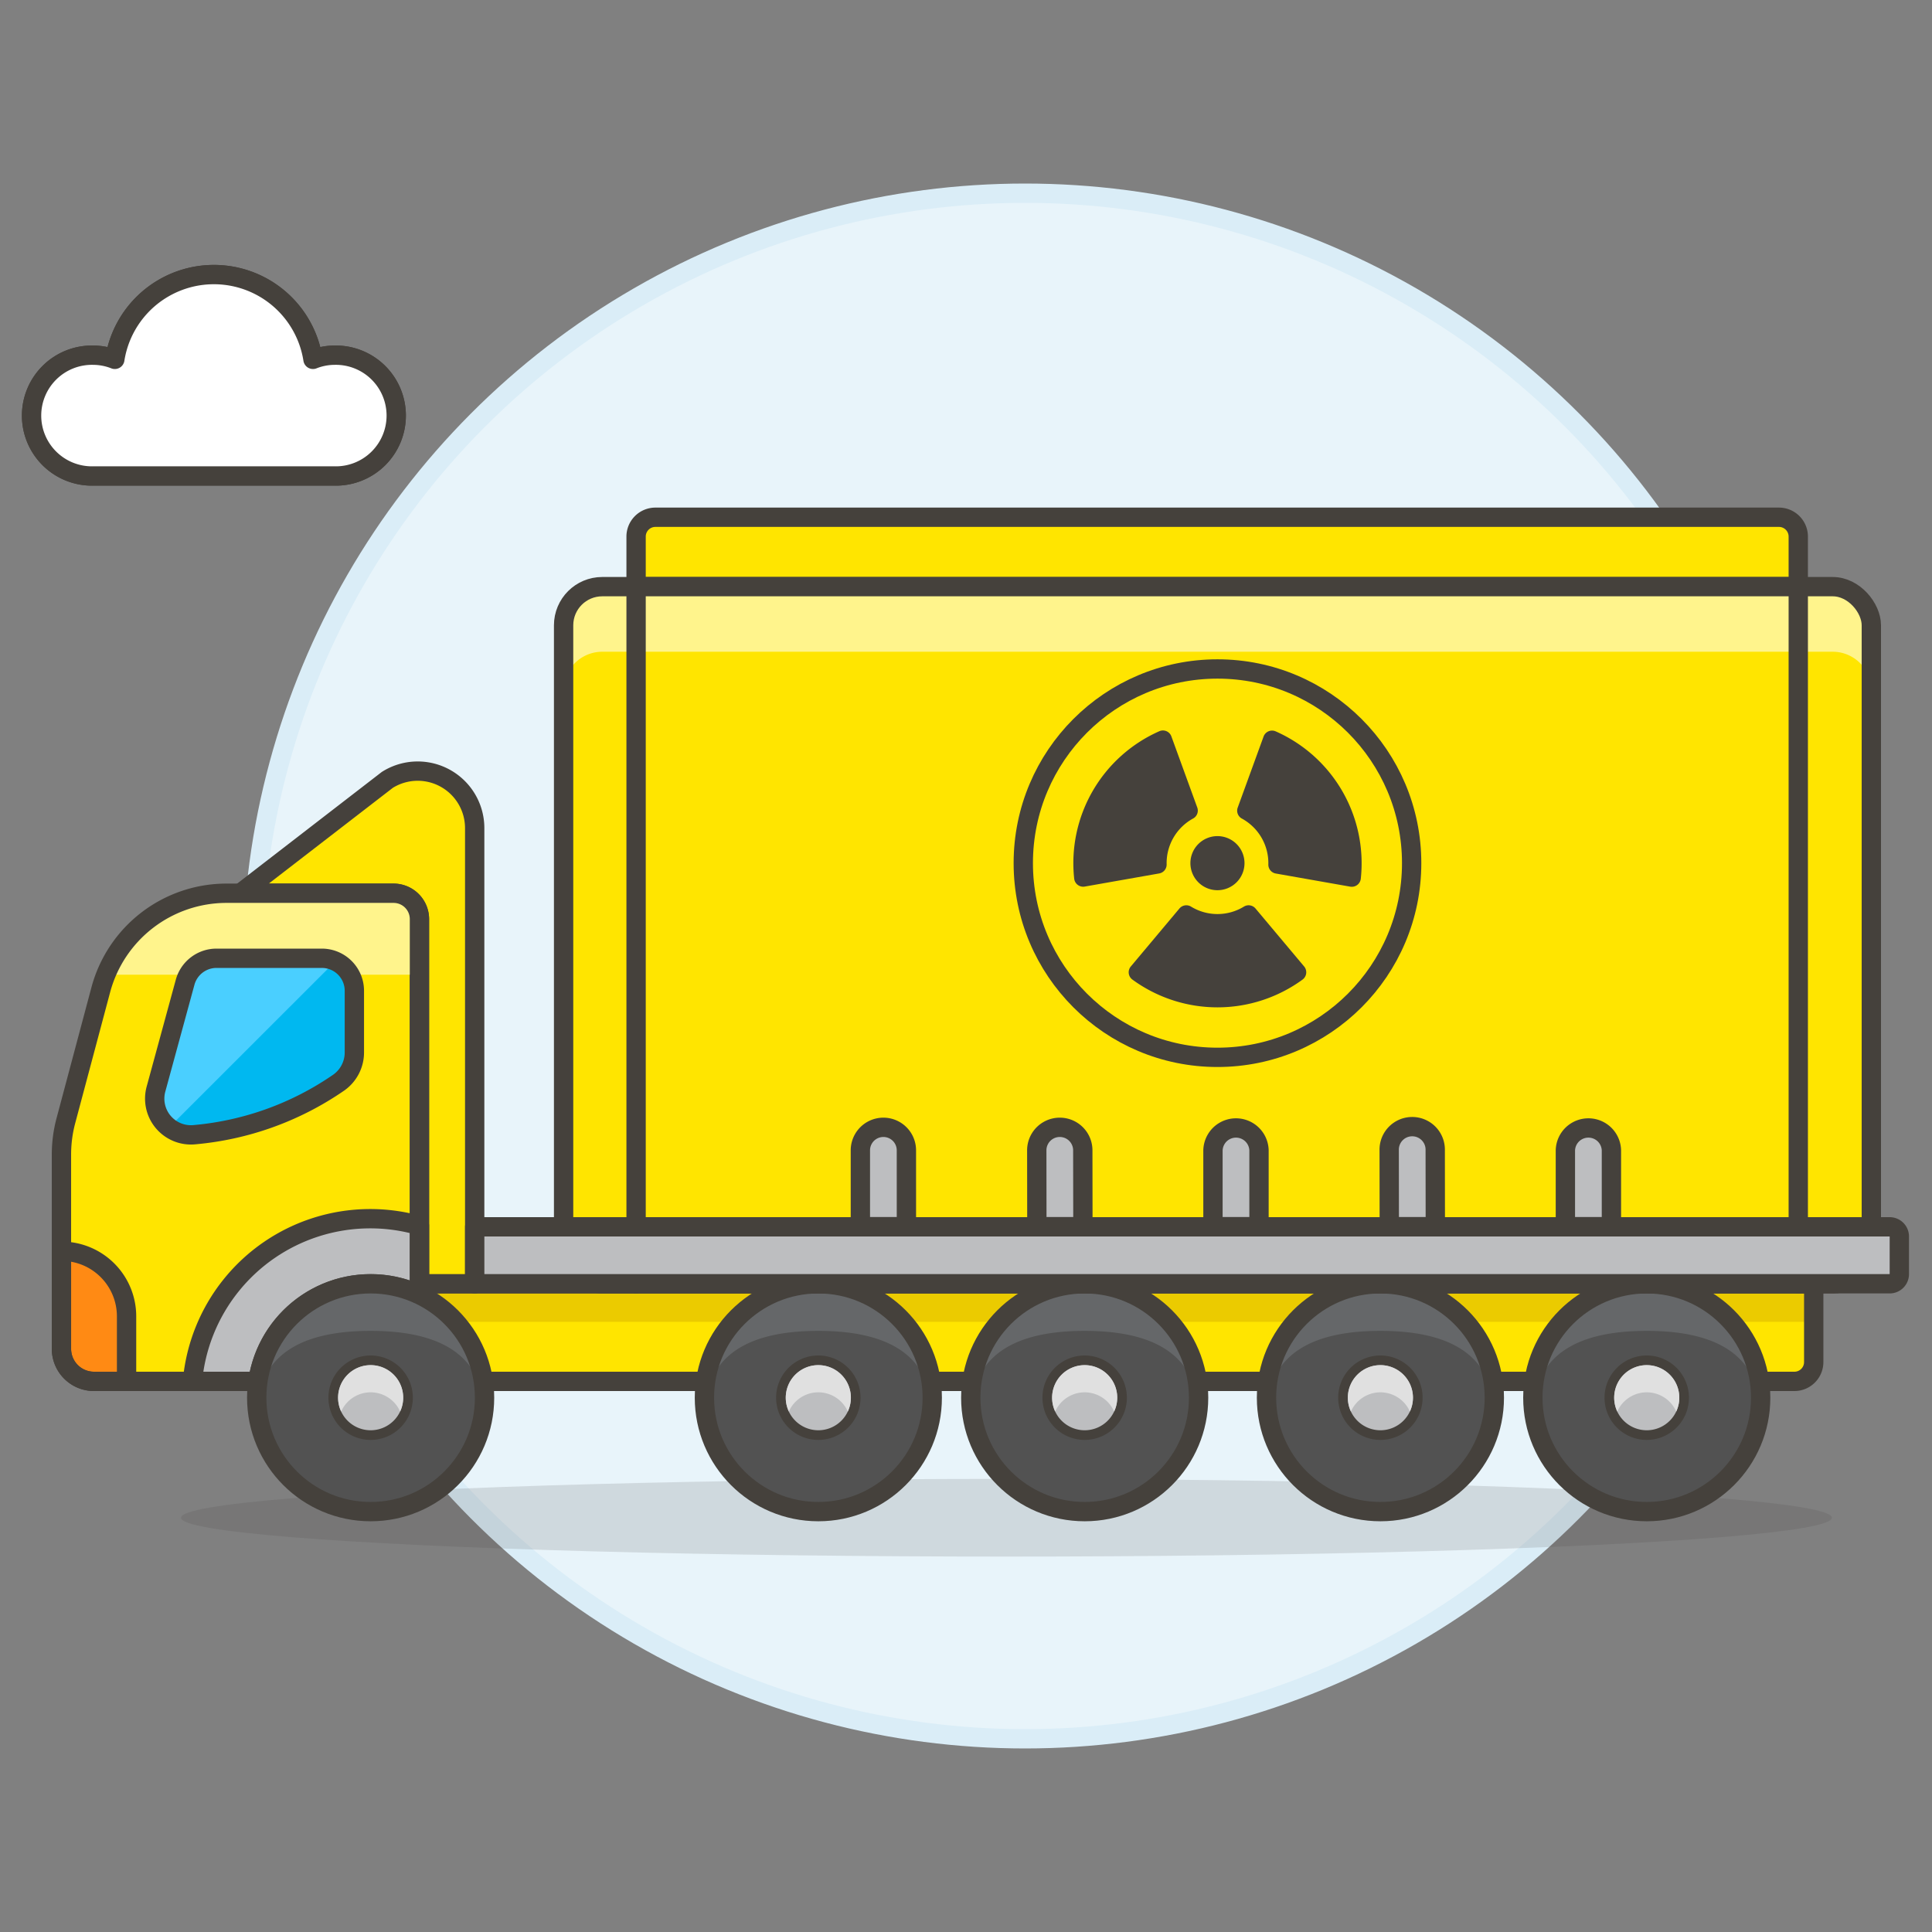 <svg xmlns="http://www.w3.org/2000/svg" viewBox="0 0 100 100"><rect x="0" y="0" width="100" height="100" fill="#808080" stroke="none"/><g class="nc-icon-wrapper"><defs/><circle class="a" cx="53.056" cy="50" r="40" fill="#e8f4fa" stroke="#daedf7" stroke-miterlimit="10"/><path class="b" d="M17.326 18.384a3.093 3.093 0 0 0-1.126.216 5.191 5.191 0 0 0-10.257 0 3.1 3.1 0 0 0-1.126-.216 3.127 3.127 0 1 0 0 6.253h12.509a3.127 3.127 0 1 0 0-6.253z" fill="#fff" stroke="#45413c" stroke-linecap="round" stroke-linejoin="round"/><path class="b" d="M17.326 18.384a3.093 3.093 0 0 0-1.126.216 5.191 5.191 0 0 0-10.257 0 3.1 3.1 0 0 0-1.126-.216 3.127 3.127 0 1 0 0 6.253h12.509a3.127 3.127 0 1 0 0-6.253z" fill="#fff" stroke="#45413c" stroke-linecap="round" stroke-linejoin="round"/><ellipse class="c" cx="52.093" cy="78.558" rx="42.724" ry="2.01" fill="#45413c" opacity="0.15"/><rect class="d" x="29.172" y="30.365" width="67.688" height="36.083" rx="2" style="" fill="#ffe500"/><path class="d" d="M93.878 66.448H21.711V71.5h71.167a1 1 0 0 0 1-1z" style="" fill="#ffe500"/><path class="e" d="M21.711 66.448h72.168v1.969H21.711z" style="" fill="#ebcb00"/><path class="d" d="M21.711 71.5V47.574a1.34 1.34 0 0 0-1.34-1.34h-8.644a6.738 6.738 0 0 0-6.511 5l-1.808 6.78a6.792 6.792 0 0 0-.227 1.736v10.068A1.684 1.684 0 0 0 4.866 71.5z" style="" fill="#ffe500"/><path class="f" d="M93.878 66.448H21.711V71.5h71.167a1 1 0 0 0 1-1z" stroke="#45413c" stroke-linecap="round" stroke-linejoin="round" fill="none"/><path class="g" d="M6.551 71.5H4.866a1.684 1.684 0 0 1-1.685-1.684v-5.052a3.369 3.369 0 0 1 3.37 3.369z" stroke="#45413c" stroke-linecap="round" stroke-linejoin="round" fill="#ff8a14"/><path class="h" d="M12.446 46.234l7.6-5.866a2.95 2.95 0 0 1 4.524 2.5v23.58h-2.86V47.574a1.34 1.34 0 0 0-1.34-1.34z" stroke="#45413c" stroke-linecap="round" stroke-linejoin="round" fill="#ffe500"/><path class="h" d="M93.078 27.773a1 1 0 0 0-1-1H33.924a1 1 0 0 0-1 1v2.592h60.154z" stroke="#45413c" stroke-linecap="round" stroke-linejoin="round" fill="#ffe500"/><circle class="h" cx="63.016" cy="44.677" r="10.051" stroke="#45413c" stroke-linecap="round" stroke-linejoin="round" fill="#ffe500"/><path class="i" d="M64.986 47.025a.466.466 0 0 0-.6-.1 2.624 2.624 0 0 1-2.74 0 .467.467 0 0 0-.6.1l-2.516 3a.467.467 0 0 0 .082.677 7.464 7.464 0 0 0 8.809 0 .469.469 0 0 0 .082-.677z" style="" fill="#45413c"/><path class="i" d="M64.064 41.8a.465.465 0 0 0 .215.569 2.627 2.627 0 0 1 1.37 2.373.466.466 0 0 0 .385.471l3.855.68a.468.468 0 0 0 .545-.409 7.463 7.463 0 0 0-4.405-7.629.466.466 0 0 0-.626.267z" style="" fill="#45413c"/><path class="i" d="M60 45.209a.466.466 0 0 0 .385-.471 2.631 2.631 0 0 1 1.371-2.373.465.465 0 0 0 .214-.569l-1.339-3.678a.465.465 0 0 0-.631-.267 7.463 7.463 0 0 0-4.4 7.628.468.468 0 0 0 .545.41z" style="" fill="#45413c"/><path class="i" d="M64.415 44.677a1.4 1.4 0 0 1-1.4 1.4 1.4 1.4 0 0 1-1.4-1.4 1.4 1.4 0 0 1 1.4-1.4 1.4 1.4 0 0 1 1.4 1.4z" style="" fill="#45413c"/><path class="j" d="M46.915 59.541a1.191 1.191 0 1 0-2.382 0v3.952h2.383z" stroke="#45413c" stroke-linecap="round" stroke-linejoin="round" fill="#bdbec0"/><path class="j" d="M56.045 59.541a1.191 1.191 0 1 0-2.382 0l.005 3.952h2.383z" stroke="#45413c" stroke-linecap="round" stroke-linejoin="round" fill="#bdbec0"/><path class="j" d="M65.166 59.541a1.192 1.192 0 0 0-2.383 0v3.952h2.383z" stroke="#45413c" stroke-linecap="round" stroke-linejoin="round" fill="#bdbec0"/><path class="j" d="M74.287 59.541a1.192 1.192 0 1 0-2.383 0l.005 3.952h2.383z" stroke="#45413c" stroke-linecap="round" stroke-linejoin="round" fill="#bdbec0"/><path class="j" d="M83.407 59.541a1.192 1.192 0 0 0-2.383 0v3.952h2.383z" stroke="#45413c" stroke-linecap="round" stroke-linejoin="round" fill="#bdbec0"/><circle class="k" cx="42.357" cy="72.345" r="5.896" style="" fill="#525252"/><path class="l" d="M48.232 72.84c.013-.163.02-.328.02-.5a5.9 5.9 0 1 0-11.791 0c0 .167.007.332.02.5.242-3.034 2.779-3.954 5.876-3.954s5.633.92 5.875 3.954z" style="" fill="#656769"/><circle class="f" cx="42.357" cy="72.345" r="5.896" stroke="#45413c" stroke-linecap="round" stroke-linejoin="round" fill="none"/><path class="f" d="M44.041 72.345a1.685 1.685 0 1 1-1.684-1.685 1.685 1.685 0 0 1 1.684 1.685z" stroke="#45413c" stroke-linecap="round" stroke-linejoin="round" fill="none"/><path class="m" d="M44.041 72.345a1.685 1.685 0 1 1-1.684-1.685 1.685 1.685 0 0 1 1.684 1.685z" style="" fill="#bdbec0"/><path class="n" d="M43.882 73.06a1.685 1.685 0 1 0-3.051 0 1.668 1.668 0 0 1 3.051 0z" style="" fill="#e0e0e0"/><circle class="k" cx="56.143" cy="72.345" r="5.896" style="" fill="#525252"/><path class="l" d="M62.018 72.84q.021-.244.021-.5a5.9 5.9 0 0 0-11.792 0q0 .251.021.5c.241-3.034 2.778-3.954 5.875-3.954s5.634.92 5.875 3.954z" style="" fill="#656769"/><circle class="f" cx="56.143" cy="72.345" r="5.896" stroke="#45413c" stroke-linecap="round" stroke-linejoin="round" fill="none"/><path class="f" d="M57.827 72.345a1.685 1.685 0 1 1-1.684-1.685 1.685 1.685 0 0 1 1.684 1.685z" stroke="#45413c" stroke-linecap="round" stroke-linejoin="round" fill="none"/><path class="m" d="M57.827 72.345a1.685 1.685 0 1 1-1.684-1.685 1.685 1.685 0 0 1 1.684 1.685z" style="" fill="#bdbec0"/><path class="n" d="M57.668 73.06a1.685 1.685 0 1 0-3.051 0 1.668 1.668 0 0 1 3.051 0z" style="" fill="#e0e0e0"/><g><circle class="k" cx="71.45" cy="72.345" r="5.896" style="" fill="#525252"/><path class="l" d="M77.325 72.84c.013-.163.02-.328.02-.5a5.9 5.9 0 1 0-11.791 0c0 .167.007.332.02.5.242-3.034 2.779-3.954 5.876-3.954s5.634.92 5.875 3.954z" style="" fill="#656769"/><circle class="f" cx="71.45" cy="72.345" r="5.896" stroke="#45413c" stroke-linecap="round" stroke-linejoin="round" fill="none"/></g><g><path class="f" d="M73.134 72.345a1.685 1.685 0 1 1-1.684-1.685 1.685 1.685 0 0 1 1.684 1.685z" stroke="#45413c" stroke-linecap="round" stroke-linejoin="round" fill="none"/><path class="m" d="M73.134 72.345a1.685 1.685 0 1 1-1.684-1.685 1.685 1.685 0 0 1 1.684 1.685z" style="" fill="#bdbec0"/><path class="n" d="M72.975 73.06a1.685 1.685 0 1 0-3.051 0 1.668 1.668 0 0 1 3.051 0z" style="" fill="#e0e0e0"/></g><g><circle class="k" cx="85.236" cy="72.345" r="5.896" style="" fill="#525252"/><path class="l" d="M91.111 72.84q.021-.244.021-.5a5.9 5.9 0 1 0-11.792 0q0 .251.021.5c.241-3.034 2.778-3.954 5.875-3.954s5.634.92 5.875 3.954z" style="" fill="#656769"/><circle class="f" cx="85.236" cy="72.345" r="5.896" stroke="#45413c" stroke-linecap="round" stroke-linejoin="round" fill="none"/></g><g><path class="f" d="M86.92 72.345a1.685 1.685 0 1 1-1.684-1.685 1.685 1.685 0 0 1 1.684 1.685z" stroke="#45413c" stroke-linecap="round" stroke-linejoin="round" fill="none"/><path class="m" d="M86.92 72.345a1.685 1.685 0 1 1-1.684-1.685 1.685 1.685 0 0 1 1.684 1.685z" style="" fill="#bdbec0"/><path class="n" d="M86.761 73.06a1.685 1.685 0 1 0-3.051 0 1.668 1.668 0 0 1 3.051 0z" style="" fill="#e0e0e0"/></g><path class="j" d="M13.348 71.5a5.9 5.9 0 0 1 8.372-4.48l-.009.018v-3.6A9.238 9.238 0 0 0 9.962 71.5h3.411" stroke="#45413c" stroke-linecap="round" stroke-linejoin="round" fill="#bdbec0"/><path class="o" d="M5.483 50.439a6.738 6.738 0 0 1 6.244-4.2h8.644a1.34 1.34 0 0 1 1.34 1.34v2.871H5.483" style="" fill="#fff48c"/><path class="f" d="M21.711 71.5V47.574a1.34 1.34 0 0 0-1.34-1.34h-8.644a6.738 6.738 0 0 0-6.511 5l-1.808 6.78a6.792 6.792 0 0 0-.227 1.736v10.068A1.684 1.684 0 0 0 4.866 71.5z" stroke="#45413c" stroke-linecap="round" stroke-linejoin="round" fill="none"/><path class="p" d="M10.087 58.73a1.876 1.876 0 0 1-2.013-2.359l1.507-5.527a1.685 1.685 0 0 1 1.625-1.244h5.451a1.685 1.685 0 0 1 1.685 1.685v3.19a1.909 1.909 0 0 1-.867 1.6 15.55 15.55 0 0 1-7.388 2.655z" style="" fill="#00b8f0"/><g><circle class="k" cx="19.184" cy="72.345" r="5.896" style="" fill="#525252"/><path class="l" d="M25.06 72.84c.013-.163.02-.328.02-.5a5.9 5.9 0 1 0-11.791 0c0 .167.007.332.02.5.241-3.034 2.779-3.954 5.875-3.954s5.634.92 5.876 3.954z" style="" fill="#656769"/><circle class="f" cx="19.184" cy="72.345" r="5.896" stroke="#45413c" stroke-linecap="round" stroke-linejoin="round" fill="none"/><path class="f" d="M20.869 72.345a1.685 1.685 0 1 1-1.684-1.685 1.685 1.685 0 0 1 1.684 1.685z" stroke="#45413c" stroke-linecap="round" stroke-linejoin="round" fill="none"/><path class="m" d="M20.869 72.345a1.685 1.685 0 1 1-1.684-1.685 1.685 1.685 0 0 1 1.684 1.685z" style="" fill="#bdbec0"/><path class="n" d="M20.71 73.06a1.685 1.685 0 1 0-3.051 0 1.668 1.668 0 0 1 3.051 0z" style="" fill="#e0e0e0"/></g><path class="o" d="M96.86 36.175v-3.81a2 2 0 0 0-2-2H31.172a2 2 0 0 0-2 2v3.369a2 2 0 0 1 2-2H94.86a2 2 0 0 1 2 2z" style="" fill="#fff48c"/><rect class="f" x="29.172" y="30.365" width="67.688" height="36.083" rx="2" stroke="#45413c" stroke-linecap="round" stroke-linejoin="round" fill="none"/><path class="f" d="M32.924 30.365v36.083" stroke="#45413c" stroke-linecap="round" stroke-linejoin="round" fill="none"/><path class="f" d="M93.078 30.365v36.083" stroke="#45413c" stroke-linecap="round" stroke-linejoin="round" fill="none"/><path class="j" d="M97.809 66.448H24.571V63.5h73.238a.5.5 0 0 1 .5.5v1.952a.5.5 0 0 1-.5.496z" stroke="#45413c" stroke-linecap="round" stroke-linejoin="round" fill="#bdbec0"/><path class="q" d="M17.356 49.754a1.68 1.68 0 0 0-.7-.151h-5.45a1.685 1.685 0 0 0-1.625 1.241l-1.507 5.527a1.873 1.873 0 0 0 .68 1.991v-.005l8.6-8.595" style="" fill="#4acfff"/><path class="f" d="M10.087 58.73a1.876 1.876 0 0 1-2.013-2.359l1.507-5.527a1.685 1.685 0 0 1 1.625-1.244h5.451a1.685 1.685 0 0 1 1.685 1.685v3.19a1.909 1.909 0 0 1-.867 1.6 15.55 15.55 0 0 1-7.388 2.655z" stroke="#45413c" stroke-linecap="round" stroke-linejoin="round" fill="none"/></g></svg>